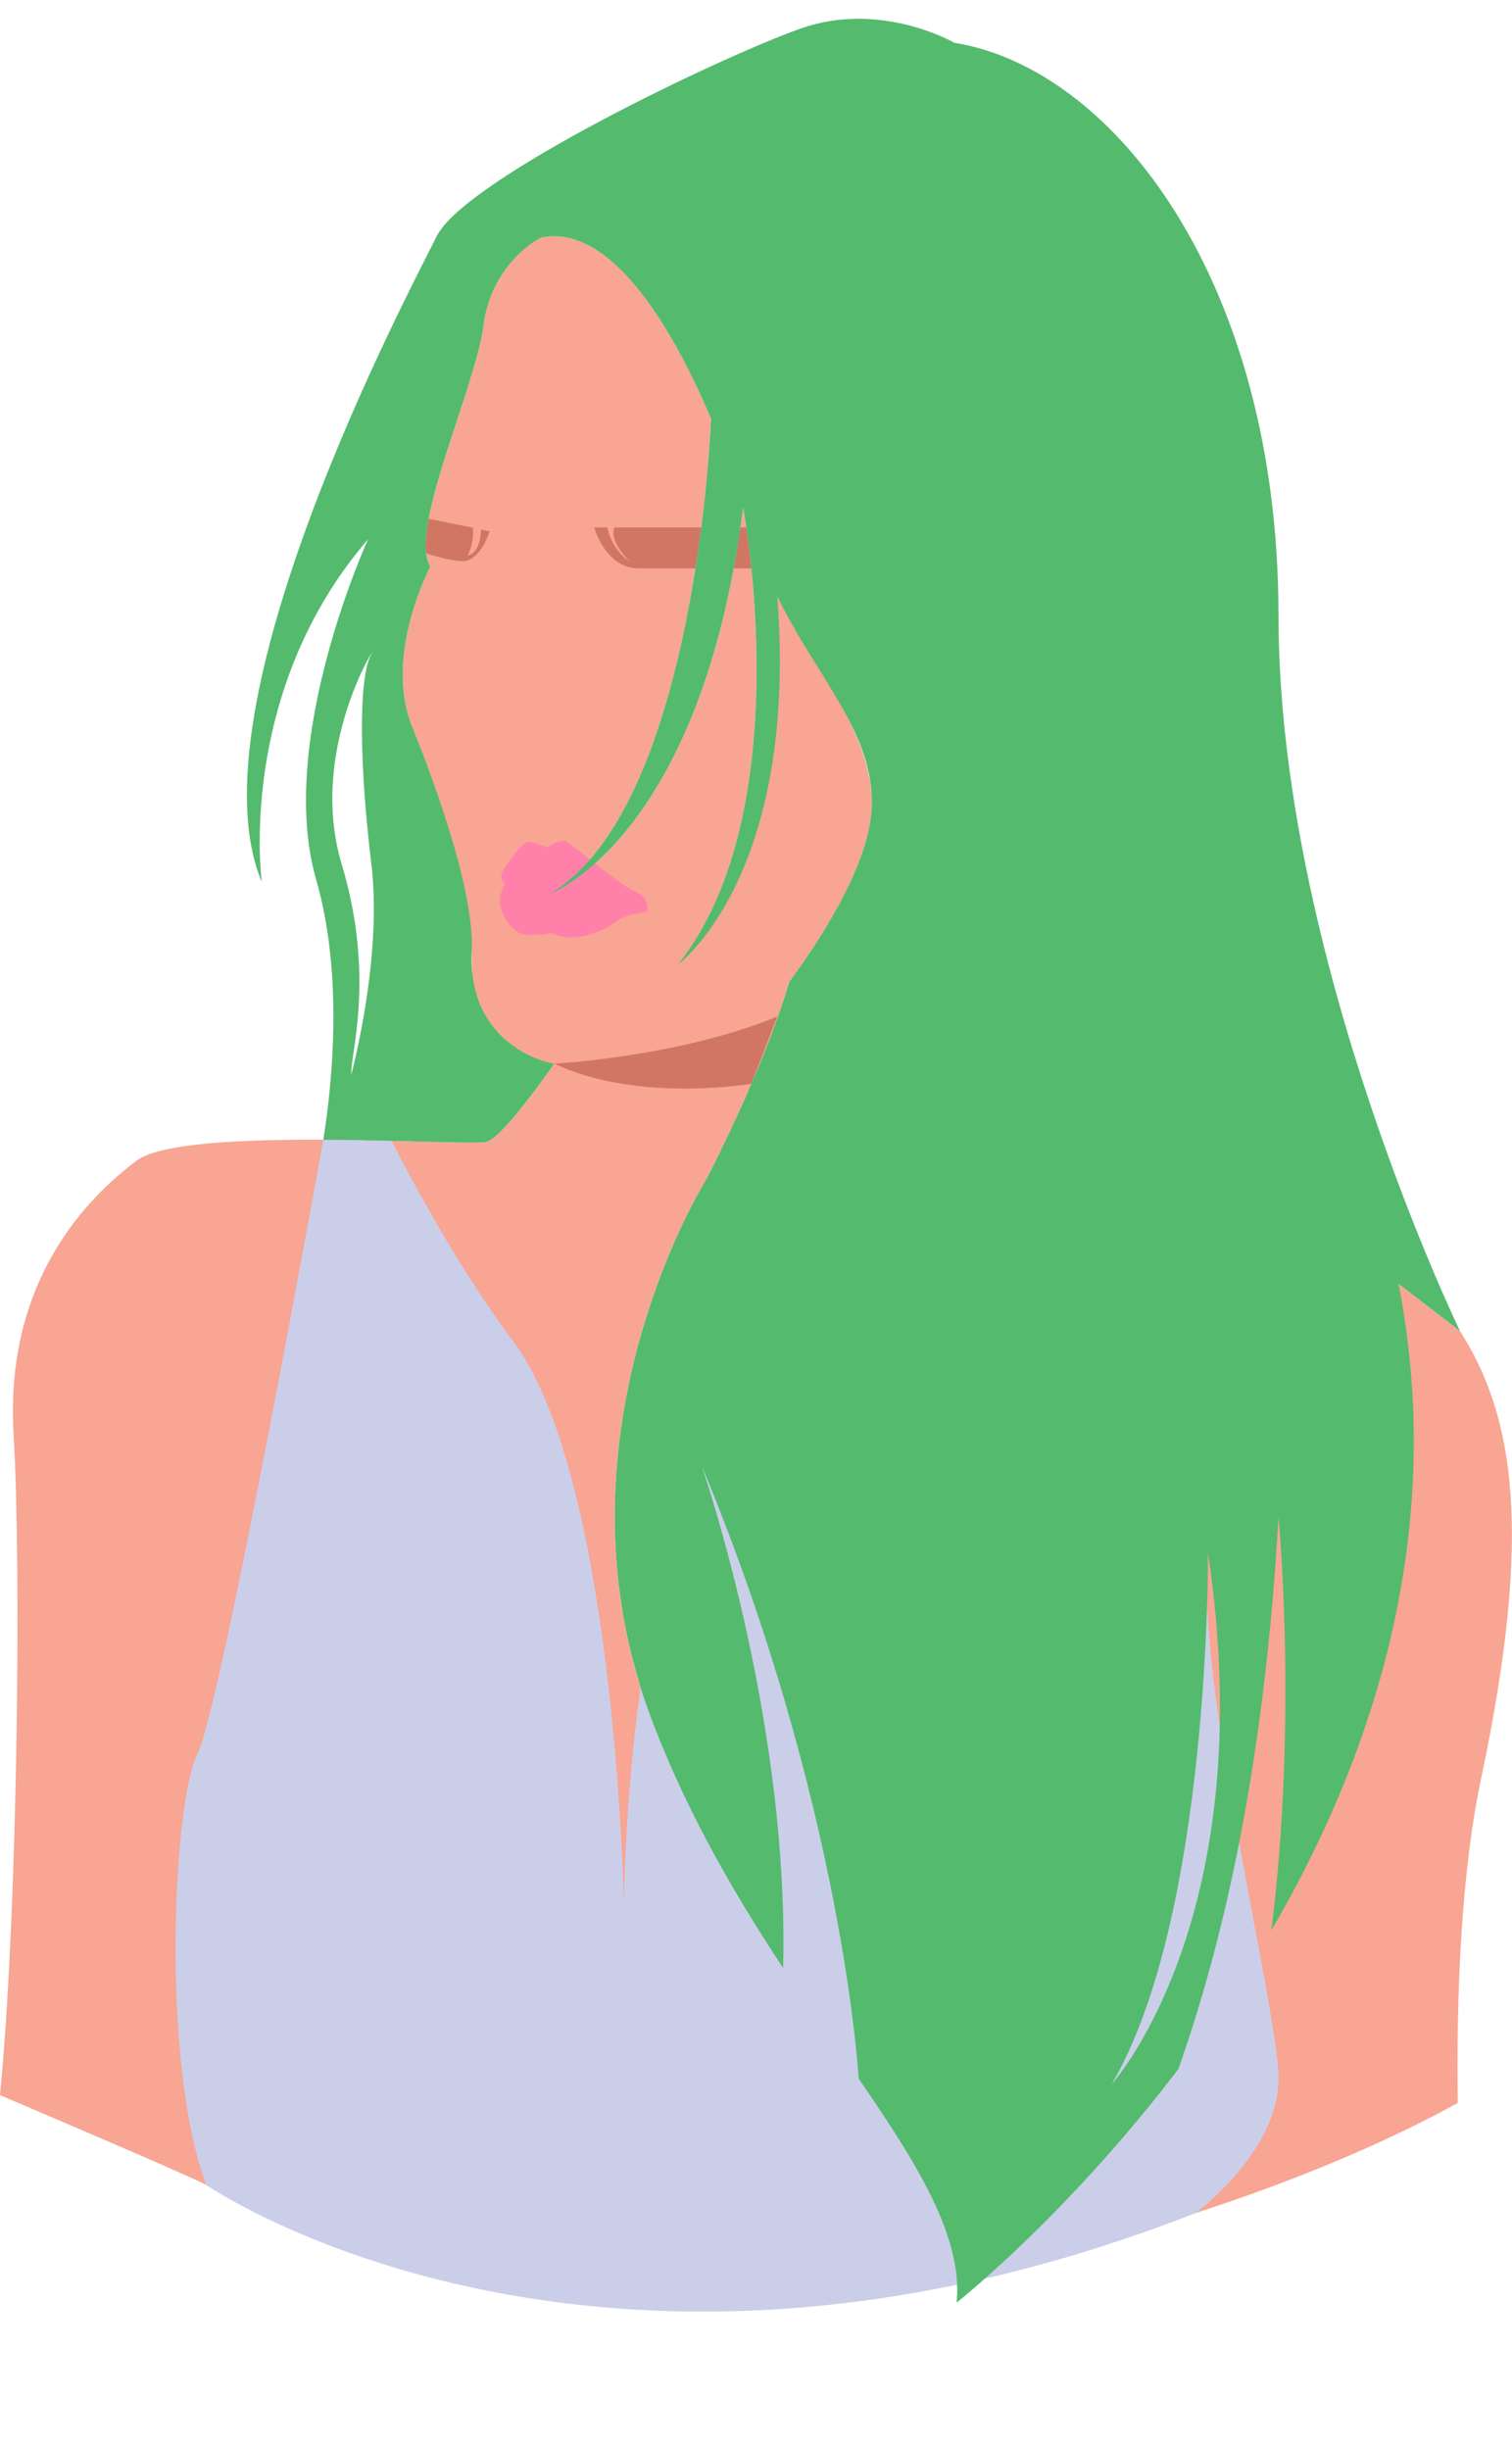 <?xml version="1.0" encoding="UTF-8" standalone="no"?><svg xmlns="http://www.w3.org/2000/svg" xmlns:xlink="http://www.w3.org/1999/xlink" fill="#000000" height="534.3" preserveAspectRatio="xMidYMid meet" version="1" viewBox="0.0 -4.1 329.8 534.3" width="329.8" zoomAndPan="magnify"><defs><clipPath id="a"><path d="M 217 275 L 329.781 275 L 329.781 491 L 217 491 Z M 217 275"/></clipPath></defs><g><g clip-path="url(#a)" id="change1_1"><path d="M 217.812 490.105 C 254.352 482.164 291.469 469.145 317.977 454.484 C 317.641 430.344 318.711 404.312 323.094 383.594 C 334.438 329.98 330.312 304.723 318.457 286.164 L 305.055 275.855 C 194.84 311.695 245.559 464.77 217.812 490.105" fill="#f8a593"/></g><g id="change1_2"><path d="M 208.617 492 C 184.992 496.586 162.016 498.926 142.773 498.035 C 113.324 496.668 71.363 487.227 45.004 472.383 C 41.535 470.43 0 452.793 0 452.793 C 3.969 411.953 4.613 335.922 2.973 308.848 C 0.91 274.824 19.469 256.781 29.777 249.016 C 40.086 241.254 101.945 245.957 106.07 244.926 C 109.121 244.164 117 233.41 120.902 227.855 C 119.871 227.855 118.879 227.836 117.934 227.781 C 101.891 226.891 103.227 215.305 102.891 203.273 C 102.551 191.238 96.098 169.848 89.859 154.25 C 83.617 138.652 93.867 119.488 93.867 119.488 C 88.969 111.465 103.672 80.715 105.457 66.898 C 107.238 53.086 117.934 47.734 117.934 47.734 C 132.773 44.578 146.266 66.254 155.094 87.242 C 155.094 87.316 151.938 171.734 119.988 190.797 C 119.988 190.797 152.992 178.766 162.094 106.555 C 162.094 106.555 174.633 172.758 147.824 206.262 C 147.824 206.262 172.594 183.82 167.867 122.609 C 176.441 140.324 190.867 155.898 190.133 172.074 C 189.59 184.031 179.773 199.621 172.188 209.977 C 172.191 209.977 172.191 209.977 172.191 209.977 C 166.234 229.926 154.012 253.176 154.012 253.176 C 154.012 253.176 118.926 308.848 141.883 370.191 C 163.316 427.473 205.625 463.176 208.617 492" fill="#f8a593"/></g><g id="change2_1"><path d="M 85.426 244.688 C 85.426 244.688 97.812 269.586 111.824 288.223 C 134.359 318.191 136.078 411.176 136.078 411.176 C 136.078 411.176 136.625 344.68 153.223 315.918 C 173.762 280.324 259.25 267.195 259.25 267.195 L 265.609 267.195 C 265.609 267.195 266.141 305.883 263.488 334.504 C 260.84 363.121 278.328 432.016 278.859 448.445 C 279.391 464.871 260.785 478.5 260.785 478.5 C 128.645 530.219 45.004 472.383 45.004 472.383 C 35.047 445.895 37.727 389.09 43.023 378.488 C 48.324 367.891 70.523 244.449 70.523 244.449 L 85.426 244.688" fill="#cbcee9"/></g><g id="change3_1"><path d="M 162.801 110.914 L 161.484 110.914 C 161.039 114 160.562 117 160.031 119.855 C 161.395 119.859 162.695 119.863 163.895 119.867 C 163.523 116.215 163.129 113.168 162.801 110.914 Z M 134.02 110.914 C 132.781 114.191 137.367 118.27 137.367 118.27 C 133.203 115.727 132.488 110.914 132.488 110.914 L 129.617 110.914 C 129.617 110.914 132.059 119.887 139.352 119.836 C 141.219 119.824 146.215 119.828 151.688 119.84 C 152.176 116.734 152.598 113.742 152.961 110.914 Z M 101.605 118.199 C 105.047 117.531 106.789 111.75 106.789 111.75 L 104.902 111.363 C 104.902 111.363 105.117 116.113 101.992 117.098 C 101.992 117.098 103.324 114.879 103.191 111.012 L 93.512 109.027 C 92.965 111.953 92.73 114.531 92.973 116.566 C 95.891 117.496 99.789 118.551 101.605 118.199 Z M 120.902 227.855 C 120.902 227.855 148.121 226.41 169.535 217.582 L 163.895 232.238 C 163.895 232.238 139.184 236.496 120.902 227.855" fill="#d17662"/></g><g id="change4_1"><path d="M 110.148 188.684 C 110.148 188.684 108.77 187.402 109.621 185.906 C 110.477 184.406 114.086 179.156 115.422 179.422 C 116.758 179.684 119.402 180.695 119.402 180.695 C 119.402 180.695 122.02 178.715 123.477 179.422 C 124.934 180.129 134.934 188.676 138.086 190.098 C 141.238 191.523 141.176 192.727 141.164 194.699 C 141.164 194.699 136.211 195.348 134.543 196.754 C 132.875 198.156 125.91 202.121 120.223 199.379 C 120.223 199.379 115.992 200.188 113.758 199.535 C 111.523 198.883 106.988 193.574 110.148 188.684" fill="#ff81a9"/></g><g id="change5_1"><path d="M 242.484 450.414 C 264.094 413.562 263.488 334.504 263.488 334.504 C 275.445 414.004 242.484 450.414 242.484 450.414 Z M 76.637 230.191 C 76.258 226.203 82.004 209.254 74.527 184.332 C 67.047 159.41 82.691 135.383 81.004 138.477 C 78.016 143.957 78.512 163.895 81.004 184.332 C 83.496 204.77 76.637 230.191 76.637 230.191 Z M 308.309 304.93 C 308.254 303.172 308.172 301.402 308.066 299.633 C 308.031 299.098 307.988 298.562 307.953 298.027 C 307.867 296.777 307.773 295.527 307.66 294.27 C 307.602 293.621 307.535 292.969 307.469 292.316 C 307.352 291.148 307.223 289.977 307.082 288.801 C 307 288.137 306.922 287.477 306.832 286.812 C 306.668 285.57 306.484 284.32 306.293 283.07 C 306.203 282.492 306.121 281.918 306.027 281.34 C 305.73 279.516 305.41 277.691 305.055 275.855 L 318.457 286.164 C 318.453 286.156 278.867 204.656 278.867 130.152 C 278.867 57.555 243.191 10.891 208.141 5.219 C 208.141 5.219 192.16 -4.059 174.633 2.129 C 157.105 8.312 101.434 34.996 95.246 47.43 C 89.059 59.863 41.117 150.074 57.098 188.223 C 57.098 188.223 51.43 146.98 80.297 113.473 C 80.297 113.473 60.191 157.289 68.957 187.703 C 74.793 207.969 72.625 231.195 70.523 244.449 C 82.105 244.508 93.285 244.934 99.977 245.051 C 100.094 245.055 100.223 245.055 100.336 245.059 C 100.805 245.066 101.227 245.07 101.648 245.074 C 101.773 245.074 101.918 245.078 102.039 245.078 C 102.434 245.082 102.777 245.078 103.121 245.078 C 103.238 245.078 103.375 245.078 103.484 245.078 C 103.746 245.078 103.961 245.07 104.188 245.066 C 104.34 245.062 104.516 245.059 104.652 245.055 C 104.879 245.047 105.047 245.035 105.227 245.023 C 105.316 245.016 105.438 245.012 105.52 245.004 C 105.758 244.984 105.941 244.957 106.07 244.926 C 106.27 244.875 106.496 244.762 106.73 244.648 C 110.133 242.777 117.254 233.047 120.902 227.855 C 119.871 227.855 101.902 224.125 102.891 203.273 C 103.461 191.246 96.098 169.848 89.859 154.25 C 83.617 138.652 93.867 119.488 93.867 119.488 C 88.969 111.465 103.672 80.715 105.457 66.898 C 107.238 53.086 117.934 47.734 117.934 47.734 C 132.773 44.578 146.266 66.254 155.094 87.242 C 155.094 87.316 151.938 171.734 119.988 190.797 C 119.988 190.797 152.992 178.766 162.094 106.555 C 162.094 106.555 174.633 172.758 147.824 206.262 C 147.824 206.262 174.266 187.117 169.535 125.906 C 178.113 143.625 190.867 155.898 190.133 172.074 C 189.59 184.031 179.773 199.621 172.188 209.977 C 172.188 209.977 172.191 209.977 172.191 209.977 C 166.234 229.926 154.012 253.176 154.012 253.176 C 154.012 253.176 129.234 292.512 134.961 341.484 C 135.02 341.969 135.086 342.461 135.148 342.945 C 135.305 344.16 135.48 345.383 135.676 346.605 C 135.758 347.105 135.832 347.602 135.918 348.102 C 136.699 352.633 137.777 357.238 139.145 361.887 C 139.398 362.742 139.621 363.598 139.898 364.457 C 140.504 366.363 141.164 368.273 141.883 370.191 C 142.578 372.051 143.297 373.883 144.031 375.691 C 144.191 376.078 144.352 376.457 144.516 376.836 C 144.605 377.062 144.703 377.281 144.797 377.504 C 145.293 378.699 145.789 379.895 146.305 381.07 C 146.516 381.547 146.73 382.016 146.941 382.484 C 147.039 382.703 147.141 382.922 147.238 383.141 C 147.719 384.203 148.195 385.27 148.684 386.312 C 148.879 386.73 149.082 387.141 149.277 387.555 C 149.422 387.852 149.566 388.152 149.707 388.449 C 150.191 389.453 150.676 390.461 151.168 391.449 C 151.246 391.609 151.328 391.766 151.406 391.922 C 151.684 392.477 151.965 393.023 152.242 393.57 C 152.738 394.543 153.234 395.512 153.734 396.469 C 154.098 397.152 154.465 397.836 154.828 398.516 C 155.344 399.473 155.859 400.43 156.383 401.375 C 156.746 402.031 157.109 402.684 157.477 403.336 C 158.016 404.289 158.555 405.238 159.098 406.184 C 159.453 406.801 159.812 407.414 160.172 408.027 C 160.738 408.996 161.309 409.961 161.887 410.914 C 161.93 410.992 161.977 411.066 162.023 411.145 C 162.312 411.625 162.602 412.105 162.891 412.582 C 163.508 413.594 164.121 414.598 164.742 415.59 C 165.043 416.074 165.344 416.562 165.645 417.039 C 166.328 418.129 167.016 419.203 167.699 420.27 C 167.781 420.402 167.867 420.535 167.953 420.668 C 168.098 420.895 168.242 421.121 168.391 421.348 C 169.199 422.602 170.012 423.844 170.816 425.07 C 172.215 368.902 152.047 313.074 153.223 315.918 C 183.98 390.102 187.297 449.195 187.297 449.195 C 187.512 449.504 187.719 449.812 187.93 450.121 C 188.676 451.207 189.406 452.285 190.129 453.352 C 190.371 453.711 190.609 454.066 190.848 454.422 C 191.551 455.465 192.234 456.496 192.906 457.52 C 193.117 457.836 193.324 458.152 193.531 458.465 C 194.379 459.766 195.211 461.055 196.008 462.32 C 196.012 462.324 196.016 462.332 196.02 462.336 C 196.02 462.336 196.02 462.34 196.02 462.34 C 196.223 462.664 196.418 462.98 196.617 463.301 C 197.066 464.031 197.52 464.758 197.953 465.477 C 197.957 465.48 197.957 465.48 197.961 465.484 C 198.055 465.645 198.148 465.797 198.242 465.957 C 198.242 465.957 198.242 465.961 198.242 465.961 C 198.609 466.57 198.953 467.168 199.305 467.77 C 200.801 470.352 202.164 472.867 203.355 475.324 C 203.355 475.332 203.359 475.336 203.359 475.34 C 203.605 475.848 203.832 476.348 204.066 476.852 C 204.273 477.309 204.488 477.77 204.688 478.223 C 205.168 479.324 205.602 480.41 206.004 481.488 C 206.098 481.746 206.188 482.004 206.277 482.258 C 206.57 483.086 206.844 483.906 207.09 484.723 C 207.188 485.043 207.281 485.363 207.371 485.68 C 207.586 486.457 207.773 487.23 207.941 487.992 C 208.008 488.293 208.082 488.598 208.141 488.895 C 208.344 489.934 208.512 490.965 208.617 491.984 C 208.617 491.984 208.617 491.988 208.617 491.988 C 208.617 491.992 208.617 491.996 208.617 491.996 C 208.832 494.043 208.859 496.055 208.656 498.035 C 208.656 498.035 212.148 495.281 217.812 490.105 C 218.133 489.816 218.461 489.512 218.793 489.207 C 218.957 489.059 219.121 488.906 219.289 488.75 C 219.594 488.469 219.906 488.172 220.223 487.879 C 220.441 487.676 220.656 487.473 220.879 487.266 C 221.184 486.98 221.488 486.691 221.801 486.395 C 222.059 486.152 222.316 485.902 222.574 485.656 C 222.875 485.371 223.172 485.086 223.477 484.789 C 223.812 484.469 224.156 484.137 224.496 483.805 C 224.898 483.414 225.305 483.016 225.719 482.609 C 226.141 482.195 226.559 481.785 226.988 481.355 C 227.262 481.086 227.539 480.805 227.816 480.527 C 228.184 480.164 228.547 479.797 228.922 479.418 C 229.211 479.129 229.504 478.828 229.797 478.531 C 230.176 478.145 230.559 477.754 230.945 477.355 C 231.23 477.059 231.52 476.762 231.812 476.461 C 232.242 476.016 232.676 475.562 233.109 475.105 C 233.367 474.836 233.621 474.57 233.883 474.293 C 234.562 473.578 235.25 472.848 235.945 472.102 C 236.023 472.016 236.102 471.93 236.18 471.848 C 236.832 471.145 237.492 470.43 238.152 469.699 C 238.395 469.438 238.637 469.168 238.879 468.902 C 239.379 468.352 239.883 467.793 240.391 467.227 C 240.66 466.922 240.934 466.613 241.207 466.309 C 241.703 465.746 242.207 465.18 242.707 464.605 C 242.973 464.305 243.242 463.996 243.508 463.691 C 244.062 463.051 244.625 462.402 245.184 461.746 C 245.398 461.496 245.609 461.254 245.82 461.004 C 246.602 460.086 247.387 459.156 248.18 458.207 C 248.223 458.152 248.266 458.102 248.309 458.047 C 249.047 457.156 249.789 456.258 250.531 455.344 C 250.762 455.062 250.988 454.777 251.219 454.496 C 251.785 453.789 252.355 453.082 252.93 452.363 C 253.188 452.035 253.445 451.707 253.703 451.379 C 254.266 450.668 254.824 449.953 255.383 449.23 C 255.633 448.906 255.883 448.586 256.133 448.262 C 256.43 447.879 256.723 447.484 257.016 447.102 C 266.969 419.082 275.855 380.102 278.871 326.773 C 278.871 326.773 283.133 370.66 277.316 416.832 C 277.602 416.344 277.891 415.855 278.176 415.363 C 278.41 414.953 278.645 414.543 278.879 414.133 C 279.406 413.203 279.93 412.266 280.453 411.32 C 280.668 410.934 280.883 410.547 281.098 410.156 C 281.707 409.031 282.316 407.898 282.914 406.758 C 283.023 406.559 283.133 406.355 283.238 406.156 C 283.961 404.773 284.676 403.383 285.379 401.977 C 285.473 401.789 285.562 401.598 285.656 401.406 C 286.246 400.227 286.824 399.035 287.398 397.836 C 287.594 397.43 287.781 397.02 287.977 396.613 C 288.449 395.609 288.918 394.598 289.379 393.582 C 289.586 393.125 289.793 392.668 289.996 392.211 C 290.453 391.191 290.902 390.164 291.344 389.133 C 291.527 388.711 291.715 388.285 291.895 387.855 C 292.422 386.609 292.938 385.355 293.445 384.094 C 293.527 383.887 293.613 383.688 293.695 383.484 C 294.293 381.992 294.871 380.488 295.441 378.973 C 295.551 378.684 295.652 378.387 295.762 378.098 C 296.207 376.895 296.645 375.688 297.07 374.477 C 297.234 374 297.398 373.523 297.559 373.047 C 297.922 371.992 298.277 370.934 298.621 369.871 C 298.789 369.355 298.957 368.836 299.121 368.316 C 299.465 367.234 299.801 366.148 300.125 365.059 C 300.266 364.582 300.414 364.109 300.551 363.633 C 300.949 362.273 301.332 360.906 301.703 359.535 C 301.758 359.332 301.812 359.133 301.867 358.934 C 302.293 357.34 302.695 355.738 303.086 354.125 C 303.176 353.746 303.262 353.359 303.348 352.98 C 303.637 351.762 303.91 350.535 304.176 349.309 C 304.289 348.77 304.402 348.227 304.512 347.684 C 304.738 346.586 304.953 345.488 305.16 344.387 C 305.27 343.812 305.375 343.234 305.477 342.66 C 305.68 341.527 305.867 340.391 306.051 339.246 C 306.133 338.727 306.223 338.203 306.301 337.68 C 306.523 336.207 306.727 334.73 306.918 333.242 C 306.941 333.059 306.969 332.871 306.992 332.684 C 307.199 331.004 307.383 329.312 307.547 327.617 C 307.59 327.156 307.625 326.688 307.664 326.227 C 307.773 324.992 307.875 323.758 307.961 322.516 C 308 321.914 308.031 321.312 308.066 320.711 C 308.137 319.578 308.191 318.441 308.234 317.301 C 308.258 316.68 308.281 316.055 308.301 315.434 C 308.336 314.246 308.352 313.055 308.363 311.859 C 308.367 311.301 308.379 310.746 308.379 310.188 C 308.379 308.57 308.355 306.945 308.312 305.316 C 308.309 305.188 308.309 305.059 308.309 304.93" fill="#54ba6e"/></g></g></svg>
